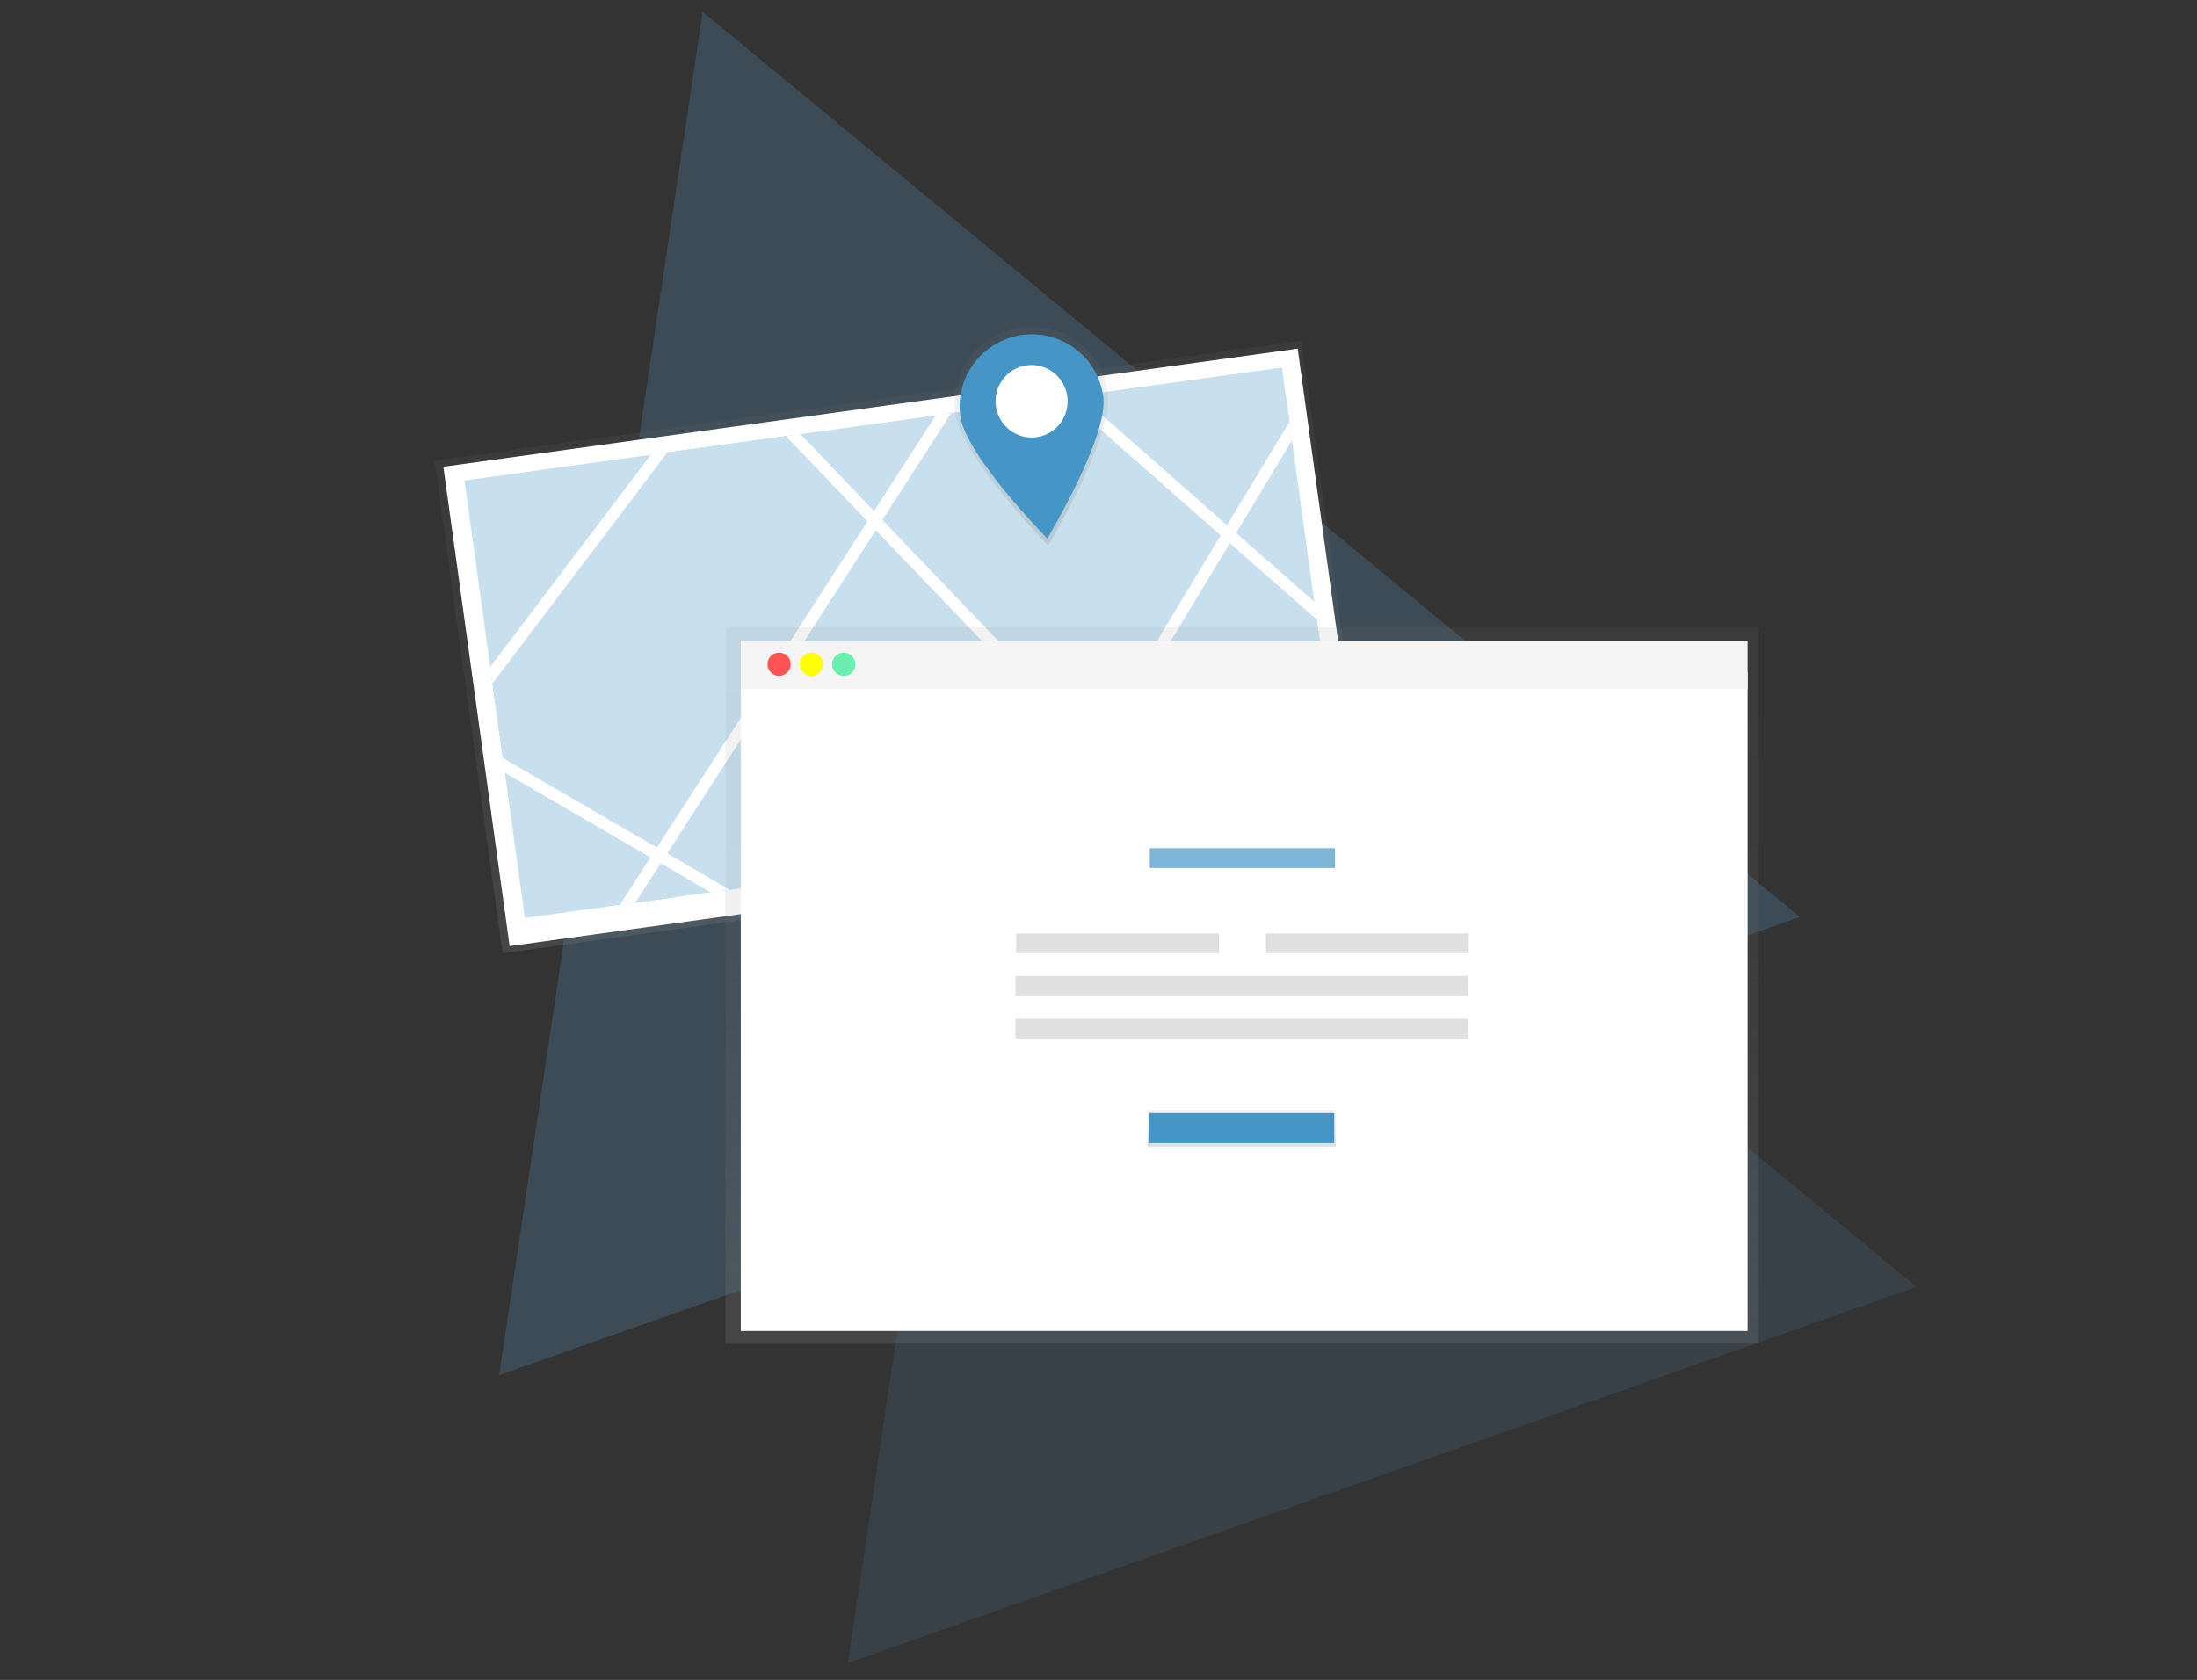 <?xml version="1.0" encoding="UTF-8"?> <!-- Generator: Adobe Illustrator 23.0.1, SVG Export Plug-In . SVG Version: 6.00 Build 0) --> <svg xmlns="http://www.w3.org/2000/svg" xmlns:xlink="http://www.w3.org/1999/xlink" id="Layer_1" x="0px" y="0px" viewBox="0 0 945.5 723.1" style="enable-background:new 0 0 945.5 723.1;" xml:space="preserve"><rect x="0" y="0" width="945.5" height="723.1" fill="#333333" stroke="none"/> <style type="text/css"> .st0{opacity:0.25;fill:#5995C3;enable-background:new ;} .st1{opacity:0.15;fill:#5995C3;enable-background:new ;} .st2{fill:url(#SVGID_1_);} .st3{fill:#FFFFFF;} .st4{opacity:0.57;} .st5{fill:#446BB2;} .st6{clip-path:url(#SVGID_3_);} .st7{fill:#446BB2;stroke:#FCFCFC;stroke-width:5;stroke-miterlimit:10;} .st8{fill:url(#SVGID_4_);} .st9{fill:url(#SVGID_5_);} .st10{fill:#F5F5F5;} .st11{fill:#FF5252;} .st12{fill:#FFFF00;} .st13{fill:#69F0AE;} .st14{fill:#E0E0E0;} .st15{fill:url(#SVGID_6_);} .st16{fill:url(#SVGID_7_);} .st17{opacity:0.3;} .st18{fill:#2E8F4A;} .st19{clip-path:url(#SVGID_9_);} .st20{fill:#2E8F4A;stroke:#FFFFFF;stroke-width:5;stroke-miterlimit:10;} .st21{fill:url(#SVGID_10_);} .st22{fill:url(#SVGID_11_);} .st23{opacity:0.5;fill:#2E8F4A;enable-background:new ;} .st24{fill:url(#SVGID_12_);} .st25{fill:url(#SVGID_13_);} .st26{fill:#4596C7;} .st27{clip-path:url(#SVGID_15_);} .st28{fill:#4596C7;stroke:#FFFFFF;stroke-width:5;stroke-miterlimit:10;} .st29{clip-path:url(#SVGID_17_);} .st30{fill:url(#SVGID_18_);} .st31{fill:url(#SVGID_19_);} .st32{opacity:0.7;fill:#4596C7;enable-background:new ;} .st33{fill:url(#SVGID_20_);} </style> <g> <polygon class="st0" points="774.6,394.7 214.8,591.9 302.4,5.1 "></polygon> <polygon class="st1" points="824.8,553.9 364.9,715.8 436.9,233.8 "></polygon> </g> <title>address</title> <g> <linearGradient id="SVGID_1_" gradientUnits="userSpaceOnUse" x1="-1127.198" y1="-274.048" x2="-1127.198" y2="79.743" gradientTransform="matrix(1 0.139 0.137 -0.991 -177.112 287.4)"> <stop offset="0" style="stop-color:#808080;stop-opacity:0.25"></stop> <stop offset="0.54" style="stop-color:#808080;stop-opacity:0.12"></stop> <stop offset="1" style="stop-color:#808080;stop-opacity:0.1"></stop> </linearGradient> <polygon class="st2" points="-1650.7,359.9 -1602.1,9.5 -985.5,94.9 -1034.1,445.3 "></polygon> <rect x="-1491.2" y="-79.4" transform="matrix(0.137 -0.991 0.991 0.137 -1363.051 -1110.667)" class="st3" width="344.1" height="613.1"></rect> <g class="st4"> <rect id="f33a93cd-dff1-45ca-976d-3ca4de540e86" x="-1475.9" y="-69.5" transform="matrix(0.137 -0.991 0.991 0.137 -1359.667 -1113.271)" class="st5" width="313.9" height="586.8"></rect> <g> <g> <g> <defs> <rect id="SVGID_2_" x="-1475.9" y="-69.5" transform="matrix(0.137 -0.991 0.991 0.137 -1359.667 -1113.271)" width="313.9" height="586.8"></rect> </defs> <clipPath id="SVGID_3_"> <use xlink:href="#SVGID_2_" style="overflow:visible;"></use> </clipPath> <g class="st6"> <polyline class="st7" points="-1625.1,23.1 -1389.2,414.2 -1245.6,434.1 -995.1,288.4 -1192.9,27 -1543.4,392.8 -1743.9,317.5 -1385.8,2.7 -1093.8,455.1 "></polyline> </g> </g> </g> </g> </g> <linearGradient id="SVGID_4_" gradientUnits="userSpaceOnUse" x1="-1240.347" y1="-39.903" x2="-1240.347" y2="115.847" gradientTransform="matrix(0.991 0.137 0.137 -0.991 -190.105 285.578)"> <stop offset="0" style="stop-color:#808080;stop-opacity:0.25"></stop> <stop offset="0.54" style="stop-color:#808080;stop-opacity:0.12"></stop> <stop offset="1" style="stop-color:#808080;stop-opacity:0.1"></stop> </linearGradient> <path class="st8" d="M-1356.1,62.4c-4.2,30-65.9,92.7-65.9,92.7s-46.7-77.8-42.5-107.8c3.8-30,31.2-51.2,61.2-47.4 s51.2,31.2,47.4,61.2C-1356,61.5-1356,61.9-1356.1,62.4L-1356.1,62.4z"></path> <path class="st5" d="M-1359.7,63.3c-3.9,28.1-61.8,87-61.8,87s-43.8-72.9-39.9-101.1c3.9-28.1,29.8-47.7,57.9-43.8 S-1355.8,35.2-1359.7,63.3L-1359.7,63.3L-1359.7,63.3z"></path> <ellipse transform="matrix(0.137 -0.991 0.991 0.137 -1267.961 -1351.655)" class="st3" cx="-1410" cy="52.1" rx="25.7" ry="25.7"></ellipse> </g> <linearGradient id="SVGID_5_" gradientUnits="userSpaceOnUse" x1="-1563.55" y1="-497.1" x2="-1563.55" y2="12.5" gradientTransform="matrix(1 0 0 -1 0 226)"> <stop offset="0" style="stop-color:#808080;stop-opacity:0.25"></stop> <stop offset="0.54" style="stop-color:#808080;stop-opacity:0.12"></stop> <stop offset="1" style="stop-color:#808080;stop-opacity:0.1"></stop> </linearGradient> <polygon class="st9" points="-1931,213.5 -1931,239.2 -1931,723.1 -1196.1,723.1 -1196.1,239.2 -1196.1,213.5 "></polygon> <rect x="-1920.1" y="245.2" class="st3" width="716.1" height="468.8"></rect> <rect x="-1920.1" y="222.9" class="st10" width="716.1" height="34.5"></rect> <circle class="st11" cx="-1892.8" cy="239.6" r="8.4"></circle> <circle class="st12" cx="-1869.8" cy="239.6" r="8.4"></circle> <circle class="st13" cx="-1846.8" cy="239.6" r="8.4"></circle> <rect x="-1629.1" y="370.5" class="st7" width="131.7" height="14.1"></rect> <rect x="-1724.3" y="431.2" class="st14" width="144.2" height="14.1"></rect> <rect x="-1546.6" y="431.2" class="st14" width="144.2" height="14.1"></rect> <rect x="-1724.8" y="461.5" class="st14" width="321.9" height="14.1"></rect> <rect x="-1724.8" y="491.8" class="st14" width="321.9" height="14.1"></rect> <linearGradient id="SVGID_6_" gradientUnits="userSpaceOnUse" x1="-1563.8" y1="-356.74" x2="-1563.8" y2="-330.61" gradientTransform="matrix(1 0 0 -1 0 226)"> <stop offset="0" style="stop-color:#808080;stop-opacity:0.25"></stop> <stop offset="0.54" style="stop-color:#808080;stop-opacity:0.12"></stop> <stop offset="1" style="stop-color:#808080;stop-opacity:0.1"></stop> </linearGradient> <rect x="-1630.7" y="556.6" class="st15" width="133.8" height="26.1"></rect> <rect x="-1629.7" y="559" class="st5" width="131.7" height="21.4"></rect> <linearGradient id="SVGID_7_" gradientUnits="userSpaceOnUse" x1="-181.191" y1="-142.222" x2="-181.191" y2="211.049" gradientTransform="matrix(1 0.139 0.137 -0.991 -177.112 287.4)"> <stop offset="0" style="stop-color:#808080;stop-opacity:0.25"></stop> <stop offset="0.54" style="stop-color:#808080;stop-opacity:0.12"></stop> <stop offset="1" style="stop-color:#808080;stop-opacity:0.1"></stop> </linearGradient> <polygon class="st16" points="-685.8,360.5 -637.3,10.6 -21.5,95.9 -70,445.8 "></polygon> <rect x="-526.5" y="-78" transform="matrix(0.137 -0.991 0.991 0.137 -531.901 -154.57)" class="st3" width="343.6" height="612.2"></rect> <g class="st17"> <rect id="f33a93cd-dff1-45ca-976d-3ca4de540e86_1_" x="-511.3" y="-68.2" transform="matrix(0.137 -0.991 0.991 0.137 -528.456 -157.305)" class="st18" width="313.5" height="585.9"></rect> <g> <g> <g> <defs> <rect id="SVGID_8_" x="-511.3" y="-68.2" transform="matrix(0.137 -0.991 0.991 0.137 -528.456 -157.305)" width="313.5" height="585.9"></rect> </defs> <clipPath id="SVGID_9_"> <use xlink:href="#SVGID_8_" style="overflow:visible;"></use> </clipPath> <g class="st19"> <polyline class="st20" points="-660.2,24.3 -424.6,414.8 -281.3,434.6 -31.1,289.2 -228.6,28.1 -578.7,393.4 -778.8,318.2 -421.2,3.8 -129.7,455.6 "></polyline> </g> </g> </g> </g> </g> <linearGradient id="SVGID_10_" gradientUnits="userSpaceOnUse" x1="-284.703" y1="91.653" x2="-284.703" y2="247.18" gradientTransform="matrix(0.991 0.137 0.137 -0.991 -190.105 285.578)"> <stop offset="0" style="stop-color:#808080;stop-opacity:0.25"></stop> <stop offset="0.54" style="stop-color:#808080;stop-opacity:0.12"></stop> <stop offset="1" style="stop-color:#808080;stop-opacity:0.1"></stop> </linearGradient> <path class="st21" d="M-391.6,63.4c-4.2,30-65.8,92.6-65.8,92.6S-504,78.4-499.8,48.4c3.8-29.9,31.1-51.1,61.1-47.3 c29.9,3.8,51.1,31.1,47.3,61.1C-391.5,62.6-391.6,63-391.6,63.4L-391.6,63.4z"></path> <path class="st18" d="M-395.2,64.4c-3.9,28.1-61.7,86.9-61.7,86.9s-43.7-72.8-39.8-100.9c3.9-28,29.8-47.6,57.8-43.7 C-410.9,10.5-391.3,36.4-395.2,64.4L-395.2,64.4L-395.2,64.4z"></path> <ellipse transform="matrix(0.137 -0.991 0.991 0.137 -436.985 -395.155)" class="st3" cx="-445.3" cy="53.3" rx="25.7" ry="25.6"></ellipse> <g> <linearGradient id="SVGID_11_" gradientUnits="userSpaceOnUse" x1="-598.8" y1="-497.2" x2="-598.8" y2="11.6" gradientTransform="matrix(1 0 0 -1 0 226)"> <stop offset="0" style="stop-color:#808080;stop-opacity:0.25"></stop> <stop offset="0.54" style="stop-color:#808080;stop-opacity:0.12"></stop> <stop offset="1" style="stop-color:#808080;stop-opacity:0.1"></stop> </linearGradient> <polygon class="st22" points="-965.7,214.4 -965.7,240 -965.7,723.2 -231.9,723.2 -231.9,240 -231.9,214.4 "></polygon> <rect x="-954.8" y="246" class="st3" width="715.1" height="468.1"></rect> <rect x="-954.8" y="223.8" class="st10" width="715.1" height="34.4"></rect> <circle class="st11" cx="-927.6" cy="240.5" r="8.3"></circle> <circle class="st12" cx="-904.6" cy="240.5" r="8.3"></circle> <circle class="st13" cx="-881.6" cy="240.5" r="8.3"></circle> <rect x="-664.3" y="371.2" class="st23" width="131.5" height="14.1"></rect> <rect x="-759.3" y="431.7" class="st14" width="144" height="14.1"></rect> <rect x="-581.8" y="431.7" class="st14" width="144" height="14.1"></rect> <rect x="-759.8" y="462" class="st14" width="321.5" height="14.1"></rect> <rect x="-759.8" y="492.3" class="st14" width="321.5" height="14.1"></rect> <linearGradient id="SVGID_12_" gradientUnits="userSpaceOnUse" x1="-599" y1="-357.072" x2="-599" y2="-330.972" gradientTransform="matrix(1 0 0 -1 0 226)"> <stop offset="0" style="stop-color:#808080;stop-opacity:0.25"></stop> <stop offset="0.54" style="stop-color:#808080;stop-opacity:0.12"></stop> <stop offset="1" style="stop-color:#808080;stop-opacity:0.1"></stop> </linearGradient> <rect x="-665.8" y="557" class="st24" width="133.6" height="26.1"></rect> <rect x="-664.8" y="559.3" class="st18" width="131.5" height="21.3"></rect> </g> <g> <g> <linearGradient id="SVGID_13_" gradientUnits="userSpaceOnUse" x1="646.387" y1="-7.562" x2="646.387" y2="206.498" gradientTransform="matrix(-1 0.139 -0.137 -0.991 1048.5 287.4)"> <stop offset="0" style="stop-color:#808080;stop-opacity:0.25"></stop> <stop offset="0.54" style="stop-color:#808080;stop-opacity:0.12"></stop> <stop offset="1" style="stop-color:#808080;stop-opacity:0.1"></stop> </linearGradient> <polygon class="st25" points="216.3,410.3 187,198.3 560,146.6 589.4,358.6 "></polygon> <rect x="203.3" y="174.3" transform="matrix(0.991 -0.137 0.137 0.991 -34.544 56.02)" class="st3" width="371" height="208.2"></rect> <g class="st17"> <rect id="f33a93cd-dff1-45ca-976d-3ca4de540e86_2_" x="211.2" y="181.4" transform="matrix(0.991 -0.137 0.137 0.991 -34.273 55.989)" class="st26" width="355" height="190"></rect> <g> <g> <g> <defs> <rect id="SVGID_14_" x="211.2" y="181.4" transform="matrix(0.991 -0.137 0.137 0.991 -34.273 55.989)" width="355" height="190"></rect> </defs> <clipPath id="SVGID_15_"> <use xlink:href="#SVGID_14_" style="overflow:visible;"></use> </clipPath> <g class="st27"> <polyline class="st28" points="252.5,416.3 429.2,142.5 645.9,333 524.5,378.6 312.5,157.2 192.7,315.4 344.3,403.5 431.2,391.5 573.9,154.9 "></polyline> </g> </g> <g> <defs> <rect id="SVGID_16_" x="211.2" y="181.4" transform="matrix(0.991 -0.137 0.137 0.991 -34.273 55.989)" width="355" height="190"></rect> </defs> <clipPath id="SVGID_17_"> <use xlink:href="#SVGID_16_" style="overflow:visible;"></use> </clipPath> <g class="st29"> <polyline class="st28" points="252.5,416.3 429.2,142.5 645.9,333 524.5,378.6 312.5,157.2 192.7,315.4 344.3,403.5 431.2,391.5 573.9,154.9 "></polyline> </g> </g> </g> </g> </g> <linearGradient id="SVGID_18_" gradientUnits="userSpaceOnUse" x1="596.361" y1="134.195" x2="596.361" y2="228.438" gradientTransform="matrix(-0.991 0.137 -0.137 -0.991 1061.494 285.578)"> <stop offset="0" style="stop-color:#808080;stop-opacity:0.25"></stop> <stop offset="0.54" style="stop-color:#808080;stop-opacity:0.12"></stop> <stop offset="1" style="stop-color:#808080;stop-opacity:0.1"></stop> </linearGradient> <path class="st30" d="M411.2,178.6c-0.1-0.2-0.1-0.5-0.1-0.7c-2.3-18.2,10.5-34.7,28.7-37c18.2-2.3,34.7,10.5,37,28.7 c2.5,18.2-25.7,65.2-25.7,65.2S413.8,196.8,411.2,178.6L411.2,178.6z"></path> <path class="st26" d="M413.3,179.2L413.3,179.2c-2.4-17,9.5-32.6,26.5-35c17-2.4,32.7,9.5,35,26.5c2.4,17-24.1,61.1-24.1,61.1 S415.7,196.2,413.3,179.2L413.3,179.2z"></path> <ellipse transform="matrix(0.991 -0.137 0.137 0.991 -19.48 62.563)" class="st3" cx="443.8" cy="172.5" rx="15.5" ry="15.6"></ellipse> </g> <g> <linearGradient id="SVGID_19_" gradientUnits="userSpaceOnUse" x1="534.537" y1="-352.416" x2="534.537" y2="-44.104" gradientTransform="matrix(1 0 0 -1 0 226)"> <stop offset="0" style="stop-color:#808080;stop-opacity:0.25"></stop> <stop offset="0.54" style="stop-color:#808080;stop-opacity:0.12"></stop> <stop offset="1" style="stop-color:#808080;stop-opacity:0.1"></stop> </linearGradient> <polygon class="st31" points="312.2,270.1 312.2,285.6 312.2,578.4 756.9,578.4 756.9,285.6 756.9,270.1 "></polygon> <rect x="318.8" y="289.3" class="st3" width="433.3" height="283.6"></rect> <rect x="318.8" y="275.8" class="st10" width="433.3" height="20.8"></rect> <circle class="st11" cx="335.3" cy="285.9" r="5"></circle> <circle class="st12" cx="349.2" cy="285.9" r="5"></circle> <circle class="st13" cx="363.1" cy="285.9" r="5"></circle> <rect x="494.8" y="365.1" class="st32" width="79.7" height="8.5"></rect> <rect x="437.3" y="401.8" class="st14" width="87.3" height="8.5"></rect> <rect x="544.8" y="401.8" class="st14" width="87.3" height="8.5"></rect> <rect x="437" y="420.1" class="st14" width="194.8" height="8.5"></rect> <rect x="437" y="438.5" class="st14" width="194.8" height="8.5"></rect> <linearGradient id="SVGID_20_" gradientUnits="userSpaceOnUse" x1="534.355" y1="-267.504" x2="534.355" y2="-251.689" gradientTransform="matrix(1 0 0 -1 0 226)"> <stop offset="0" style="stop-color:#808080;stop-opacity:0.25"></stop> <stop offset="0.54" style="stop-color:#808080;stop-opacity:0.12"></stop> <stop offset="1" style="stop-color:#808080;stop-opacity:0.1"></stop> </linearGradient> <rect x="493.9" y="477.7" class="st33" width="81" height="15.8"></rect> <rect x="494.5" y="479.1" class="st26" width="79.7" height="12.9"></rect> </g> </g> </svg> 